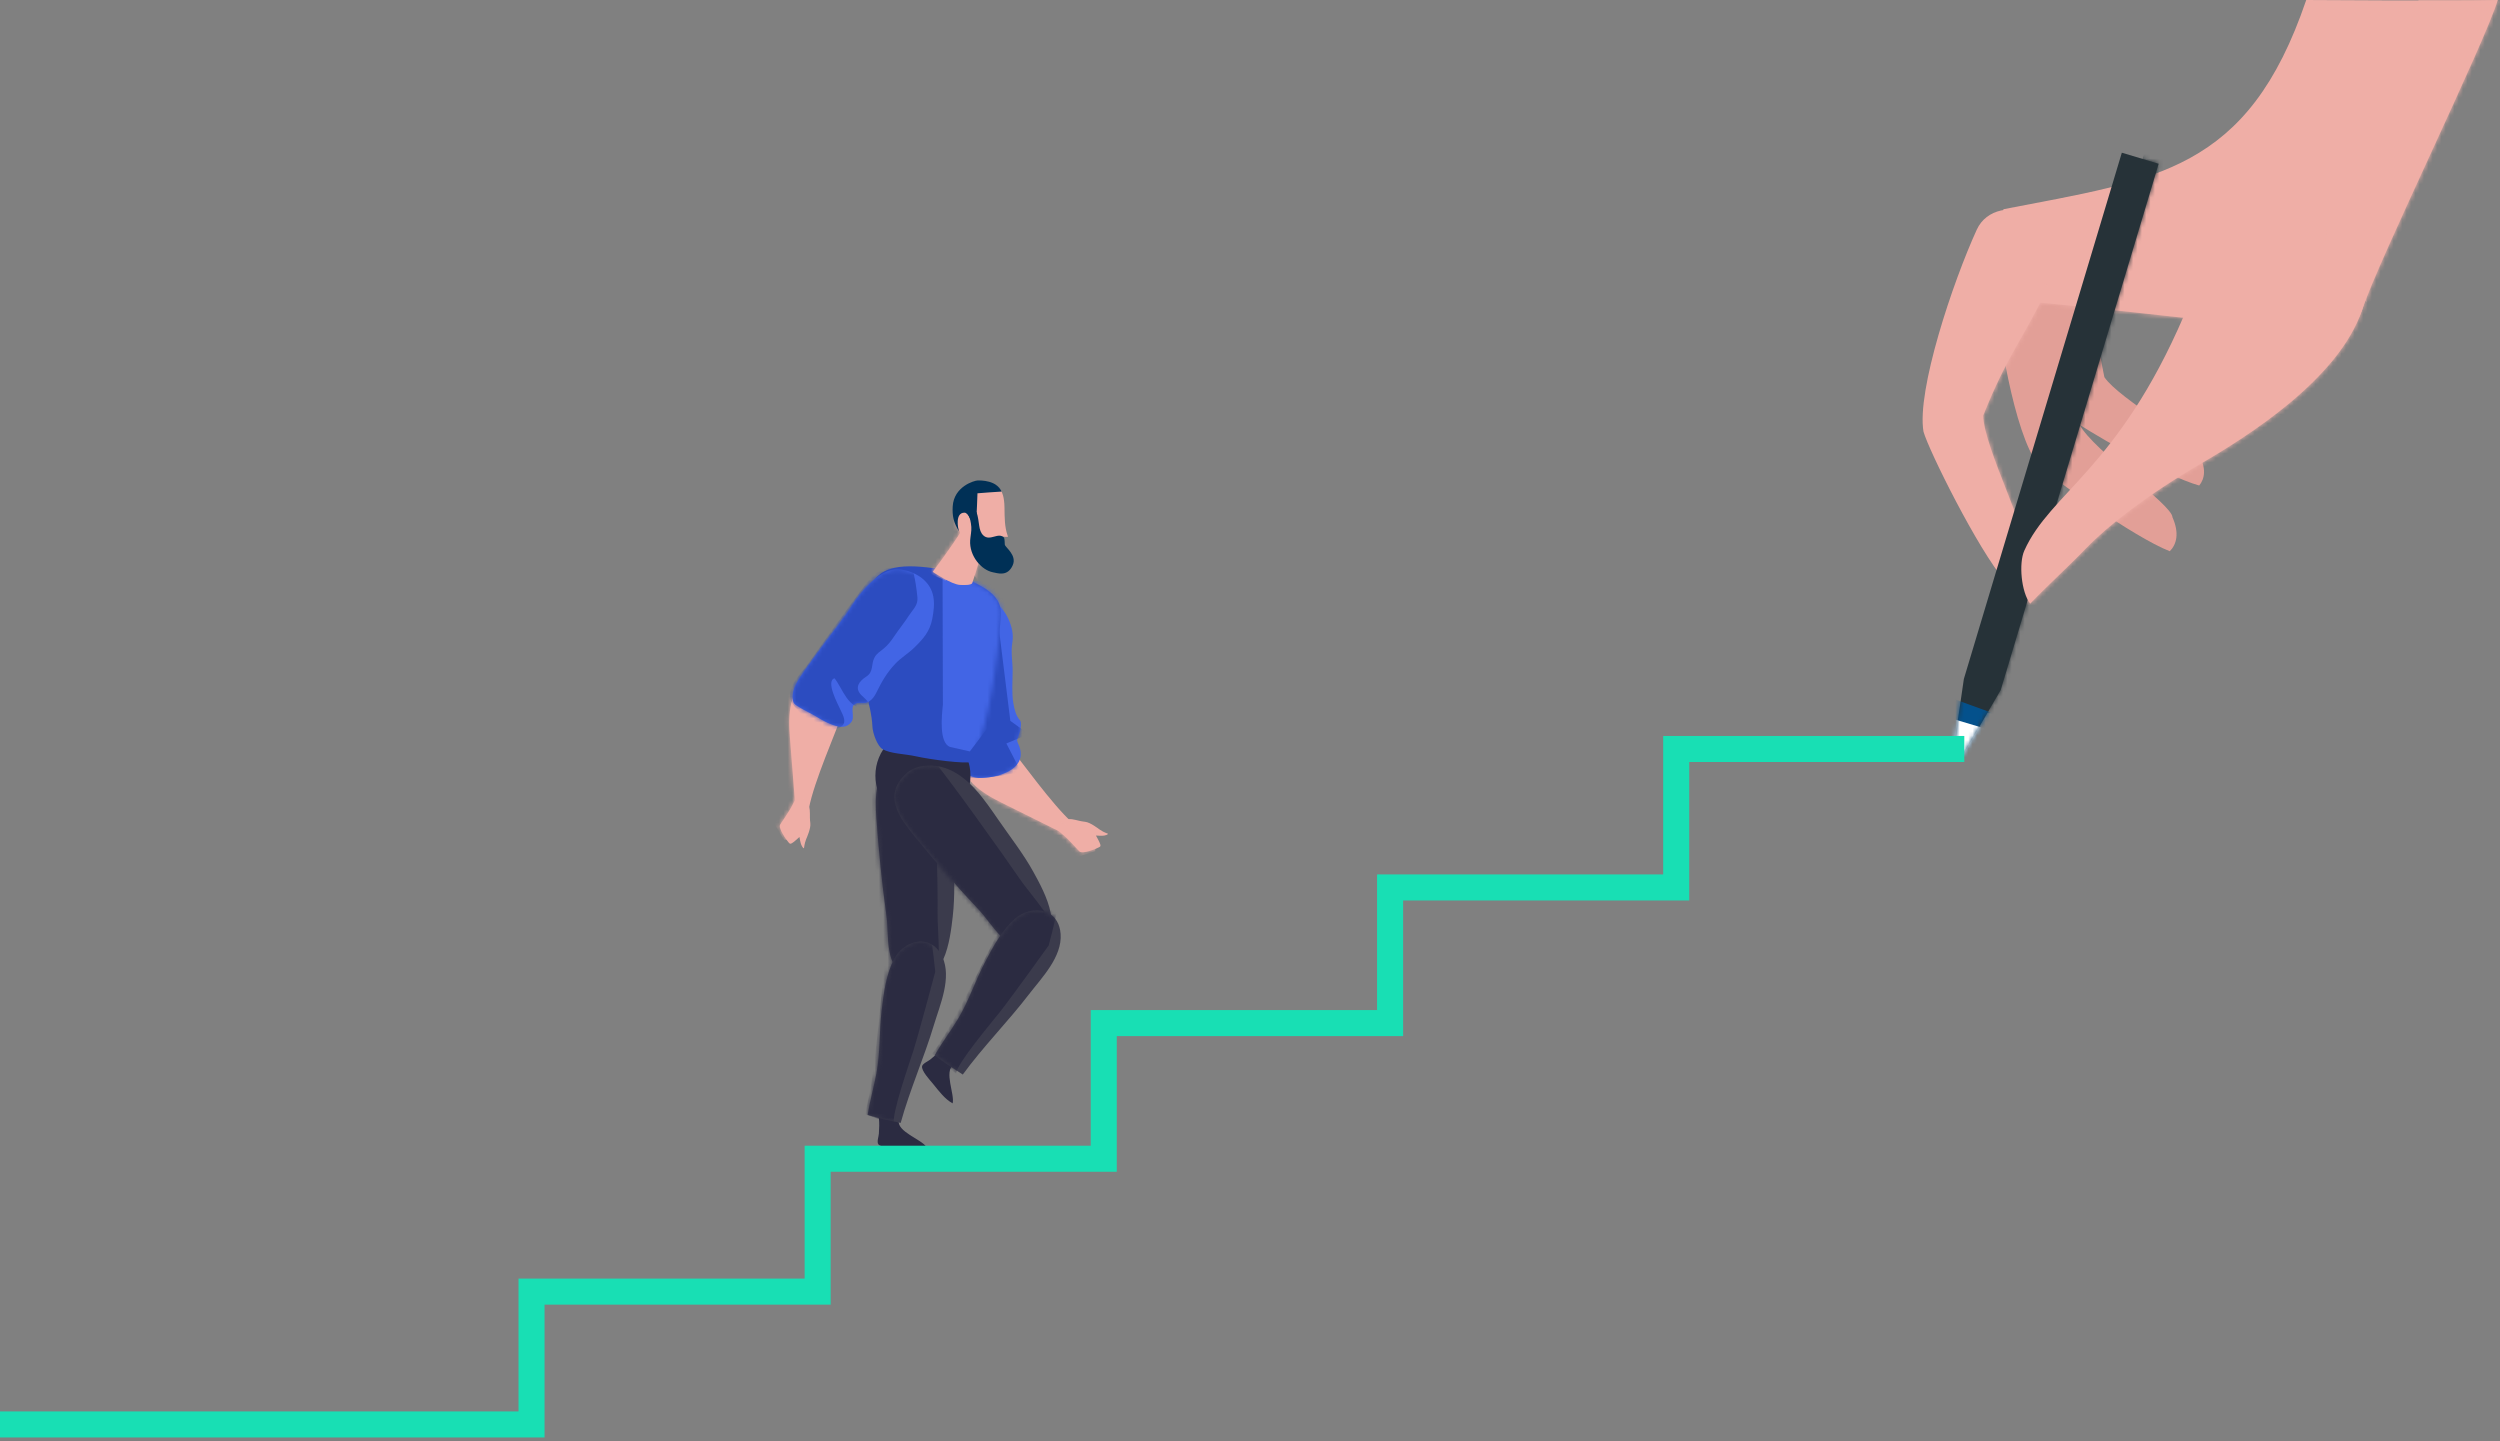 <svg xmlns="http://www.w3.org/2000/svg" width="576" height="332" viewBox="0 0 576 332" fill="none"><rect x="0" y="0" width="576" height="332" fill="#808080" stroke="none"/><path d="M459.332 63.494C460.056 75.809 464.107 99.95 469.547 106.987C472.341 109.944 491.633 123.781 499.912 127.003C501.479 125.466 502.174 122.849 500.533 119.168C500.518 116.345 482.32 103.749 479.201 97.954C477.663 83.688 479.097 79.475 478.535 67.308C477.722 49.864 458.741 53.634 459.332 63.494Z" fill="#E29F97"></path><path d="M463.264 56.842C465.068 68.181 471.055 90.149 476.732 96.151C479.585 98.62 498.729 109.663 506.698 111.865C507.998 110.298 508.398 107.815 506.55 104.562C506.269 101.961 488.263 91.982 484.848 86.896C482.098 73.828 483.059 69.792 481.403 58.586C479.023 42.532 461.815 47.765 463.264 56.842Z" fill="#E29F97"></path><path d="M461.592 48.208C496.791 41.379 517.902 39.575 531.355 0C531.355 0 565.149 0.237 575.498 0C572.245 10.526 548.429 59.03 544.216 71.418C541.452 79.401 536.647 76.371 468.629 69.57C468.614 69.585 457.852 72.039 461.592 48.208Z" fill="#EFAEA6"></path><mask id="mask0_10952_3053" style="mask-type:luminance" maskUnits="userSpaceOnUse" x="460" y="0" width="116" height="77"><path d="M461.59 48.209C496.789 41.379 517.9 39.575 531.353 0C531.353 0 565.147 0.237 575.496 0C572.243 10.526 548.427 59.03 544.214 71.419C541.45 79.402 536.645 76.371 468.627 69.571C468.612 69.585 457.85 72.04 461.59 48.209Z" fill="white"></path></mask><g mask="url(#mask0_10952_3053)"><path d="M534.34 58.453L560.639 -8.618L585.845 -15.596L558.599 83.275L534.34 58.453Z" fill="#EFAEA6"></path></g><mask id="mask1_10952_3053" style="mask-type:luminance" maskUnits="userSpaceOnUse" x="460" y="0" width="116" height="77"><path d="M461.59 48.209C496.789 41.379 517.9 39.575 531.353 0C531.353 0 565.147 0.237 575.496 0C572.243 10.526 548.427 59.03 544.214 71.419C541.45 79.402 536.645 76.371 468.627 69.571C468.612 69.585 457.85 72.04 461.59 48.209Z" fill="white"></path></mask><g mask="url(#mask1_10952_3053)"><path d="M469.5 65.875L529.284 61.262L518.729 78.086L464.533 74.478L469.5 65.875Z" fill="#EFAEA6"></path></g><path d="M455.458 52.896C449.915 64.988 441.562 90.016 443.173 99.448C444.341 103.676 455.71 126.62 461.963 133.864C464.225 133.199 466.221 131.055 466.502 126.723C467.906 124.033 456.966 102.834 456.937 95.738C462.687 81.368 466.191 78.101 471.809 66.23C479.866 49.229 459.893 43.212 455.458 52.896Z" fill="#EFAEA6"></path><mask id="mask2_10952_3053" style="mask-type:luminance" maskUnits="userSpaceOnUse" x="442" y="48" width="32" height="86"><path d="M455.458 52.895C449.915 64.988 441.562 90.016 443.173 99.448C444.341 103.676 455.71 126.619 461.963 133.863C464.225 133.198 466.221 131.054 466.502 126.723C467.906 124.032 456.966 102.833 456.937 95.737C462.687 81.368 466.191 78.101 471.809 66.23C479.866 49.229 459.893 43.212 455.458 52.895Z" fill="white"></path></mask><g mask="url(#mask2_10952_3053)"><path d="M467.744 62.711C467.581 63.509 451.615 97.688 451.615 97.688L466.532 134.927L480.236 72.512L467.744 62.711Z" fill="#EFAEA6"></path></g><path d="M497.355 37.727L488.869 35.185L452.472 156.437L450.137 172.522C449.93 173.956 451.851 174.621 452.576 173.379L460.958 158.995L497.355 37.727Z" fill="#263238"></path><mask id="mask3_10952_3053" style="mask-type:luminance" maskUnits="userSpaceOnUse" x="450" y="35" width="48" height="140"><path d="M497.355 37.727L488.869 35.185L452.472 156.437L450.137 172.522C449.93 173.956 451.851 174.621 452.576 173.379L460.958 158.995L497.355 37.727Z" fill="white"></path></mask><g mask="url(#mask3_10952_3053)"><path d="M455.117 163.415L494.855 32.627L504.153 36.648L463.174 165.78L455.117 163.415Z" fill="#263238"></path></g><mask id="mask4_10952_3053" style="mask-type:luminance" maskUnits="userSpaceOnUse" x="450" y="35" width="48" height="140"><path d="M497.355 37.727L488.869 35.185L452.472 156.437L450.137 172.522C449.93 173.956 451.851 174.621 452.576 173.379L460.958 158.995L497.355 37.727Z" fill="white"></path></mask><g mask="url(#mask4_10952_3053)"><path d="M449.027 160.636L463.175 165.78L456.714 179.263L442.197 175.656L449.027 160.636Z" fill="#04518C"></path></g><mask id="mask5_10952_3053" style="mask-type:luminance" maskUnits="userSpaceOnUse" x="450" y="35" width="48" height="140"><path d="M497.355 37.727L488.869 35.185L452.472 156.437L450.137 172.522C449.93 173.956 451.851 174.621 452.576 173.379L460.958 158.995L497.355 37.727Z" fill="white"></path></mask><g mask="url(#mask5_10952_3053)"><path d="M449.206 165.411L458.342 168.146L452.576 180.09L445.273 177.533L448.526 164.553" fill="white"></path></g><path d="M507.111 106.81C494.53 114.128 485.498 121.283 480.737 126.235C476.435 130.715 471.675 134.957 467.758 139.097C465.688 136.421 465.097 129.769 466.398 126.871C472.37 113.522 488.011 107.963 503.164 72.764C510.274 56.251 524.038 50.279 532.952 52.895C539.22 54.743 548.09 59.888 544.232 71.419C538.865 87.355 517.873 100.542 507.111 106.81Z" fill="#EFAEA6"></path><mask id="mask6_10952_3053" style="mask-type:luminance" maskUnits="userSpaceOnUse" x="465" y="52" width="81" height="88"><path d="M507.113 106.811C494.532 114.128 485.5 121.283 480.739 126.236C476.437 130.715 471.677 134.958 467.76 139.097C465.69 136.422 465.099 129.769 466.4 126.872C472.372 113.522 488.013 107.964 503.166 72.765C510.276 56.252 524.04 50.279 532.954 52.896C539.222 54.744 548.092 59.888 544.234 71.419C538.867 87.356 517.875 100.542 507.113 106.811Z" fill="white"></path></mask><g mask="url(#mask6_10952_3053)"><path d="M466.679 142.039C466.679 142.039 465.466 134.84 476.717 125.024C487.967 115.208 520.032 86.691 525.96 80.156C535.052 70.148 536.752 51.536 536.722 42.518L565.121 39.739L562.415 126.975L466.679 142.039Z" fill="#EFAEA6"></path></g><path d="M202.194 181.17C201.661 183.343 201.735 185.916 201.913 188.443C202.445 195.998 203.199 203.685 204.263 211.195C204.855 215.334 203.702 223.051 209.068 224.929C217.716 227.959 218.928 216.207 219.52 211.091C220.052 206.479 219.815 201.379 219.874 196.633C219.934 191.178 220.185 184.526 216.785 179.81C215.159 177.548 211.98 175.36 209.083 175.612C204.781 175.996 202.918 178.213 202.194 181.17Z" fill="#3B3B4C"></path><mask id="mask7_10952_3053" style="mask-type:luminance" maskUnits="userSpaceOnUse" x="201" y="175" width="19" height="51"><path d="M202.194 181.17C201.661 183.343 201.735 185.916 201.913 188.443C202.445 195.998 203.199 203.685 204.263 211.195C204.855 215.334 203.702 223.051 209.068 224.929C217.716 227.959 218.928 216.207 219.52 211.091C220.052 206.479 219.815 201.379 219.874 196.633C219.934 191.178 220.185 184.526 216.785 179.81C215.159 177.548 211.98 175.36 209.083 175.612C204.781 175.996 202.918 178.213 202.194 181.17Z" fill="white"></path></mask><g mask="url(#mask7_10952_3053)"><path d="M214.997 175.627C215.603 180.889 216.135 205.888 216.017 210.397C215.914 214.758 217.481 225.476 214.243 227.546C211.878 229.068 205.831 228.699 204.338 226.245C202.682 223.539 199.268 178.997 201.929 175.449C201.929 175.464 214.701 173.084 214.997 175.627Z" fill="#2B2B41"></path></g><path d="M202.49 257.511C202.623 258.886 202.579 259.847 202.49 261.207C202.461 261.768 201.988 263.084 202.357 263.616C202.978 264.489 205.979 264.459 206.999 264.518C209.054 264.651 211.523 264.917 213.43 264.237C212.306 262.493 206.556 260.734 207.073 258.073C207.28 256.979 205.329 255.885 204.087 256.003C202.683 256.151 202.49 257.511 202.49 257.511Z" fill="#2B2B41"></path><path d="M208.329 218.247C207.397 218.927 206.599 219.829 206.052 220.849C204.16 224.441 203.613 228.743 203.14 232.749C202.563 237.583 202.829 242.447 201.942 247.252C201.351 250.474 200.42 253.653 199.902 256.876C202.77 257.733 204.574 258.103 207.516 258.723C209.645 251.007 212.926 243.689 215.218 236.016C216.578 231.507 219.342 225.284 217.11 220.435C215.129 216.192 211.123 216.236 208.329 218.247Z" fill="#3B3B4C"></path><mask id="mask8_10952_3053" style="mask-type:luminance" maskUnits="userSpaceOnUse" x="199" y="216" width="19" height="43"><path d="M208.329 218.247C207.397 218.927 206.599 219.829 206.052 220.849C204.16 224.441 203.613 228.743 203.14 232.749C202.563 237.583 202.829 242.447 201.942 247.252C201.351 250.474 200.42 253.653 199.902 256.876C202.77 257.733 204.574 258.103 207.516 258.723C209.645 251.007 212.926 243.689 215.218 236.016C216.578 231.507 219.342 225.284 217.11 220.435C215.129 216.192 211.123 216.236 208.329 218.247Z" fill="white"></path></mask><g mask="url(#mask8_10952_3053)"><path d="M199.223 256.713C202.061 246.986 202.992 225.993 204.559 216.281C205.313 211.639 215.129 212.614 214.523 216.34C214.878 217.951 215.484 223.879 215.484 223.879C215.484 223.879 211.7 238.13 210.414 242.166C209.438 245.212 205.328 256.891 205.964 259.064" fill="#2B2B41"></path></g><path d="M233.447 173.217C232.146 171.842 230.047 169.329 228.007 169.196C225.434 169.033 223.187 171.399 222.345 173.572C220.186 179.13 226.676 182.944 230.786 184.955C232.442 185.768 244.017 191.534 245.554 192.287C247.447 192.775 248.171 190.558 247.107 189.582C242.479 185.502 234.792 174.636 233.447 173.217Z" fill="#EFAEA6"></path><mask id="mask9_10952_3053" style="mask-type:luminance" maskUnits="userSpaceOnUse" x="221" y="169" width="27" height="24"><path d="M233.449 173.216C232.148 171.842 230.049 169.328 228.008 169.195C225.436 169.033 223.189 171.398 222.346 173.571C220.188 179.13 226.678 182.944 230.788 184.954C232.443 185.768 244.019 191.533 245.556 192.287C247.449 192.775 248.173 190.557 247.109 189.582C242.481 185.501 234.794 174.636 233.449 173.216Z" fill="white"></path></mask><g mask="url(#mask9_10952_3053)"><path d="M247.671 192.273C241.89 188.562 232.148 175.893 224.343 169.625C223.515 170.29 216.64 175.833 220.218 180.535C224.727 186.448 230.906 191.031 237.736 193.943C240.294 195.037 243.221 195.88 245.793 194.815L247.671 192.273Z" fill="#EFAEA6"></path></g><path d="M253.39 191.149C253.095 190.942 251.217 189.479 250.034 189.346C248.068 189.124 247.462 188.621 246.043 188.739C245.511 188.739 244.402 189.109 244.003 189.671C242.894 191.238 244.712 191.918 246.087 193.411C246.649 194.017 247.477 194.801 248.674 196.146C249.325 196.885 252.548 195.569 253.109 195.259C253.479 195.052 253.642 195.052 253.509 194.549C253.361 193.973 252.489 192.509 252.503 192.509C252.607 192.524 254.011 192.613 254.44 192.509C254.647 192.465 255.223 192.347 255.283 192.095C255.194 192.036 254.381 191.829 253.39 191.149Z" fill="#EFAEA6"></path><mask id="mask10_10952_3053" style="mask-type:luminance" maskUnits="userSpaceOnUse" x="243" y="188" width="13" height="9"><path d="M253.39 191.15C253.095 190.943 251.217 189.479 250.034 189.346C248.068 189.124 247.462 188.622 246.043 188.74C245.511 188.74 244.402 189.11 244.003 189.671C242.894 191.238 244.712 191.918 246.087 193.411C246.649 194.018 247.477 194.801 248.674 196.146C249.325 196.886 252.548 195.57 253.109 195.259C253.479 195.052 253.642 195.052 253.509 194.55C253.361 193.973 252.489 192.51 252.503 192.51C252.607 192.524 254.011 192.613 254.44 192.51C254.647 192.465 255.223 192.347 255.283 192.096C255.194 192.037 254.381 191.83 253.39 191.15Z" fill="white"></path></mask><g mask="url(#mask10_10952_3053)"><path d="M242.51 189.168C242.732 188.814 249.621 191.356 252.459 192.406C252.578 193.663 252.504 194.313 252.341 196.131L247.803 197.61L241.83 190.809L242.244 189.183" fill="#EFAEA6"></path></g><path d="M218.812 139.792C215.293 142.763 216.491 150.909 216.905 152.845C217.333 154.782 219.507 171.605 220.423 175.287C221.34 178.968 225.405 179.234 225.405 179.234C229.338 179.396 236.847 177.489 234.852 171.975C234.512 171.029 234.127 170.807 234.556 169.817C234.955 168.885 235.576 166.609 235 165.958C234.053 164.864 233.728 163.475 233.477 162.011C233.078 159.69 233.299 157.014 233.314 154.649C233.329 152.491 232.871 150.362 233.226 148.203C233.566 146.163 233.166 144.36 232.25 142.423C230.712 139.186 227.726 136.983 224.03 137.412C224.06 137.412 220.941 137.781 218.812 139.792Z" fill="#4265E5"></path><mask id="mask11_10952_3053" style="mask-type:luminance" maskUnits="userSpaceOnUse" x="216" y="137" width="20" height="43"><path d="M218.812 139.792C215.293 142.763 216.491 150.909 216.905 152.845C217.333 154.782 219.507 171.605 220.423 175.287C221.34 178.968 225.405 179.234 225.405 179.234C229.338 179.396 236.847 177.489 234.852 171.975C234.512 171.029 234.127 170.807 234.556 169.817C234.955 168.885 235.576 166.609 235 165.958C234.053 164.864 233.728 163.475 233.477 162.011C233.078 159.69 233.299 157.014 233.314 154.649C233.329 152.491 232.871 150.362 233.226 148.203C233.566 146.163 233.166 144.36 232.25 142.423C230.712 139.186 227.726 136.983 224.03 137.412C224.06 137.412 220.941 137.781 218.812 139.792Z" fill="white"></path></mask><g mask="url(#mask11_10952_3053)"><path d="M215.634 144.744C215.456 146.843 218.827 167.51 219.211 169.861C219.743 173.113 219.344 177.4 222.671 178.967C225.006 180.061 235.266 177.873 235.266 177.873L231.866 171.295L237.01 169.137L232.782 166.091L230.107 144.552C230.107 144.552 224.755 139.718 221.695 137.796C220.793 138.032 216.018 140.073 215.634 144.744Z" fill="#2C4CC0"></path></g><path d="M206.155 169.151C206.125 169.299 206.125 169.299 206.155 169.151V169.151Z" fill="#003056"></path><path d="M220.392 186.45C224.67 182.172 224.67 175.236 220.392 170.958C216.114 166.68 209.178 166.68 204.9 170.958C200.622 175.236 200.622 182.172 204.9 186.45C209.178 190.727 216.114 190.727 220.392 186.45Z" fill="#2B2B41"></path><path d="M223.939 175.552C222.253 176.026 214.477 175.02 211.018 174.252C208.342 173.66 205.208 173.69 203.301 172.581C202.193 171.931 201.054 168.989 200.995 167.303C200.832 162.588 197.95 154.752 197.403 151.958C196.338 146.622 197.92 141.329 200.862 134.721C203.479 128.822 212.349 130.537 218.395 131.365C224.811 134.603 231.079 136.051 230.606 142.054C228.625 166.771 224.56 173.098 223.939 175.552Z" fill="#2C4CC0"></path><mask id="mask12_10952_3053" style="mask-type:luminance" maskUnits="userSpaceOnUse" x="197" y="130" width="34" height="46"><path d="M223.939 175.552C222.253 176.026 214.477 175.02 211.018 174.252C208.342 173.66 205.208 173.69 203.301 172.581C202.193 171.931 201.054 168.989 200.995 167.303C200.832 162.588 197.95 154.752 197.403 151.958C196.338 146.622 197.92 141.329 200.862 134.721C203.479 128.822 212.349 130.537 218.395 131.365C224.811 134.603 231.079 136.051 230.606 142.054C228.625 166.771 224.56 173.098 223.939 175.552Z" fill="white"></path></mask><g mask="url(#mask12_10952_3053)"><path d="M218.572 133.597L217.168 133.08L217.242 162.366C216.961 165.056 216.34 171.103 218.868 172.093L223.451 173.128L241.146 149.756L239.313 134.337L218.572 133.597Z" fill="#4265E5"></path></g><path d="M224.013 134.322C223.806 134.898 221.869 134.795 221.174 134.765C219.238 134.662 215.039 131.853 214.906 131.764C215.453 130.877 218.41 127.27 222.135 121.342C222.342 121.017 223.096 120.085 224.013 120.292C224.767 120.47 226.822 121.83 227.413 122.14C227.339 123.929 224.56 132.799 224.013 134.322Z" fill="#EFAEA6"></path><mask id="mask13_10952_3053" style="mask-type:luminance" maskUnits="userSpaceOnUse" x="214" y="120" width="14" height="15"><path d="M224.011 134.322C223.804 134.898 221.867 134.795 221.172 134.765C219.236 134.662 215.037 131.853 214.904 131.764C215.451 130.877 218.408 127.27 222.133 121.342C222.34 121.017 223.094 120.085 224.011 120.292C224.765 120.47 226.82 121.83 227.411 122.14C227.337 123.929 224.558 132.799 224.011 134.322Z" fill="white"></path></mask><g mask="url(#mask13_10952_3053)"><path d="M225.652 134.307C225.652 134.307 222.769 130.611 222.828 126.915L217.817 133.804L212.982 131.572L223.626 116.818L228.283 120.676L228.268 130.566L225.652 134.307Z" fill="#EFAEA6"></path></g><path d="M223.792 128.276C223.083 127.685 222.492 126.931 222.181 126.058C221.9 125.275 221.826 124.432 221.575 123.649C221.353 122.939 220.984 122.274 220.703 121.594C219.609 118.859 219.343 115.237 221.279 113.034C224.295 109.619 229.248 111.689 229.44 111.778C229.942 112.044 230.371 112.606 230.667 113.093C230.829 113.345 231.406 114.409 231.435 116.967C231.45 118.075 231.45 119.169 231.539 120.278C231.628 121.357 231.805 122.436 232.175 123.457C232.204 123.53 232.219 123.59 232.249 123.663C231.746 123.767 230.933 123.59 230.888 123.619C230.859 123.649 230.933 127.832 230.933 128.305C230.918 128.779 230.859 129.325 230.489 129.666C230.268 129.858 229.987 129.946 229.706 129.976C229.425 130.006 229.114 129.917 228.834 129.961C228.508 130.006 228.198 129.961 227.873 129.932C227.503 129.887 227.119 129.828 226.764 129.739C226.616 129.71 226.468 129.666 226.32 129.621C225.98 129.518 225.655 129.399 225.345 129.266C224.798 128.985 224.266 128.66 223.792 128.276Z" fill="#EFAEA6"></path><mask id="mask14_10952_3053" style="mask-type:luminance" maskUnits="userSpaceOnUse" x="219" y="111" width="14" height="19"><path d="M223.792 128.276C223.083 127.685 222.492 126.931 222.181 126.058C221.9 125.275 221.826 124.432 221.575 123.649C221.353 122.939 220.984 122.274 220.703 121.594C219.609 118.859 219.343 115.237 221.279 113.034C224.295 109.619 229.248 111.689 229.44 111.778C229.942 112.044 230.371 112.606 230.667 113.093C230.829 113.345 231.406 114.409 231.435 116.967C231.45 118.075 231.45 119.169 231.539 120.278C231.628 121.357 231.805 122.436 232.175 123.457C232.204 123.53 232.219 123.59 232.249 123.663C231.746 123.767 230.933 123.59 230.888 123.619C230.859 123.649 230.933 127.832 230.933 128.305C230.918 128.779 230.859 129.325 230.489 129.666C230.268 129.858 229.987 129.946 229.706 129.976C229.425 130.006 229.114 129.917 228.834 129.961C228.508 130.006 228.198 129.961 227.873 129.932C227.503 129.887 227.119 129.828 226.764 129.739C226.616 129.71 226.468 129.666 226.32 129.621C225.98 129.518 225.655 129.399 225.345 129.266C224.798 128.985 224.266 128.66 223.792 128.276Z" fill="white"></path></mask><g mask="url(#mask14_10952_3053)"><path d="M225.758 112.443C227.532 114.113 228.035 116.996 227.754 119.598C227.636 120.648 227.414 121.682 227.473 122.732C227.532 124.077 228.035 125.334 228.242 126.65C228.449 127.965 228.286 129.532 227.311 130.36C226.365 131.173 225.019 130.996 223.94 130.508C221.856 129.547 220.244 127.463 219.697 125.023C219.313 123.279 219.446 121.416 219.727 119.628C219.949 118.282 220.244 116.937 220.806 115.71C221.368 114.483 222.21 113.374 223.319 112.739" fill="#EFAEA6"></path></g><mask id="mask15_10952_3053" style="mask-type:luminance" maskUnits="userSpaceOnUse" x="219" y="111" width="14" height="19"><path d="M223.792 128.276C223.083 127.685 222.492 126.931 222.181 126.058C221.9 125.275 221.826 124.432 221.575 123.649C221.353 122.939 220.984 122.274 220.703 121.594C219.609 118.859 219.343 115.237 221.279 113.034C224.295 109.619 229.248 111.689 229.44 111.778C229.942 112.044 230.371 112.606 230.667 113.093C230.829 113.345 231.406 114.409 231.435 116.967C231.45 118.075 231.45 119.169 231.539 120.278C231.628 121.357 231.805 122.436 232.175 123.457C232.204 123.53 232.219 123.59 232.249 123.663C231.746 123.767 230.933 123.59 230.888 123.619C230.859 123.649 230.933 127.832 230.933 128.305C230.918 128.779 230.859 129.325 230.489 129.666C230.268 129.858 229.987 129.946 229.706 129.976C229.425 130.006 229.114 129.917 228.834 129.961C228.508 130.006 228.198 129.961 227.873 129.932C227.503 129.887 227.119 129.828 226.764 129.739C226.616 129.71 226.468 129.666 226.32 129.621C225.98 129.518 225.655 129.399 225.345 129.266C224.798 128.985 224.266 128.66 223.792 128.276Z" fill="white"></path></mask><g mask="url(#mask15_10952_3053)"><path d="M221.633 117.883C221.633 117.883 223.821 117.469 224.028 121.89L221.633 117.883Z" fill="#EFAEA6"></path></g><path d="M224.989 117.972C225.758 120.263 225.329 122.185 226.556 123.353C228.108 124.816 229.971 122.51 231.331 123.87C231.479 124.284 231.464 124.846 231.509 125.482C231.597 126.117 234.347 127.891 233.342 130.212C232.159 132.932 229.868 132.06 228.818 131.868C226.068 131.351 223.304 128.054 223.526 124.506C223.585 123.575 223.866 122.348 223.792 121.416C223.585 118.977 222.979 118.386 222.535 118.105" fill="#003056"></path><path d="M225.269 110.698C224.486 110.713 219.77 112.073 219.504 116.671C219.385 118.77 219.652 120.411 220.997 122.451C220.642 121.682 220.065 118.12 222.194 118.12C222.682 118.12 223.037 118.578 223.259 119.021C223.48 119.465 223.806 120.012 224.293 119.893C224.619 119.82 224.811 119.48 224.929 119.169C225.047 118.873 225.18 114.158 225.21 113.655C225.21 113.64 230.65 113.241 230.769 113.256C229.66 110.654 225.994 110.683 225.269 110.698Z" fill="#003056"></path><path d="M206.672 186.521C207.485 188.606 209.052 190.661 210.648 192.612C215.438 198.466 220.494 204.306 225.713 209.82C228.581 212.865 232.114 219.813 237.569 218.246C246.38 215.718 240.585 205.429 238.101 200.905C235.869 196.825 232.72 192.804 230.029 188.901C226.925 184.422 223.288 178.849 217.789 176.956C215.157 176.055 211.299 176.099 209.081 177.977C205.8 180.8 205.563 183.698 206.672 186.521Z" fill="#3B3B4C"></path><mask id="mask16_10952_3053" style="mask-type:luminance" maskUnits="userSpaceOnUse" x="206" y="176" width="37" height="43"><path d="M206.672 186.521C207.485 188.605 209.052 190.66 210.648 192.612C215.438 198.466 220.494 204.305 225.713 209.819C228.581 212.865 232.114 219.813 237.569 218.246C246.38 215.718 240.585 205.429 238.101 200.905C235.869 196.825 232.72 192.804 230.029 188.901C226.925 184.422 223.288 178.848 217.789 176.956C215.157 176.054 211.299 176.099 209.081 177.976C205.8 180.8 205.563 183.697 206.672 186.521Z" fill="white"></path></mask><g mask="url(#mask16_10952_3053)"><path d="M214.285 174.236C217.819 178.183 232.351 198.643 234.864 202.384C237.303 206.006 244.769 213.841 243.32 217.404C242.256 220.005 237.126 223.213 234.479 222.075C231.567 220.818 203.035 186.447 203.168 182.012C203.168 182.027 212.571 172.329 214.285 174.236Z" fill="#2B2B41"></path></g><mask id="mask17_10952_3053" style="mask-type:luminance" maskUnits="userSpaceOnUse" x="206" y="176" width="37" height="43"><path d="M206.672 186.521C207.485 188.605 209.052 190.66 210.648 192.612C215.438 198.466 220.494 204.305 225.713 209.819C228.581 212.865 232.114 219.813 237.569 218.246C246.38 215.718 240.585 205.429 238.101 200.905C235.869 196.825 232.72 192.804 230.029 188.901C226.925 184.422 223.288 178.848 217.789 176.956C215.157 176.054 211.299 176.099 209.081 177.976C205.8 180.8 205.563 183.697 206.672 186.521Z" fill="white"></path></mask><g mask="url(#mask17_10952_3053)"><path d="M231.568 186.019C231.568 186.035 231.568 186.035 231.568 186.019C231.584 186.019 231.584 186.019 231.568 186.019Z" fill="#3B3B4C"></path><path d="M231.582 186.062C231.598 186.079 231.598 186.079 231.582 186.062C231.598 186.062 231.598 186.062 231.582 186.062Z" fill="#3B3B4C"></path><path d="M231.553 186.034C231.569 186.018 231.569 186.018 231.553 186.034V186.034Z" fill="#3B3B4C"></path><path d="M231.568 186.049C231.568 186.049 231.568 186.033 231.568 186.049C231.568 186.033 231.584 186.033 231.568 186.049Z" fill="#3B3B4C"></path><path d="M231.568 186.048L231.553 186.064H231.568V186.048Z" fill="#3B3B4C"></path><path d="M231.539 186.049C231.555 186.033 231.539 186.033 231.539 186.033C231.539 186.033 231.539 186.033 231.539 186.049Z" fill="#3B3B4C"></path><path d="M231.582 186.049C231.598 186.033 231.582 186.033 231.582 186.033V186.049Z" fill="#3B3B4C"></path><path d="M231.568 186.092V186.108L231.553 186.092C231.553 186.092 231.568 186.092 231.568 186.092Z" fill="#3B3B4C"></path><path d="M231.614 186.092C231.598 186.092 231.598 186.108 231.614 186.092V186.092Z" fill="#3B3B4C"></path><path d="M231.568 186.093C231.568 186.093 231.553 186.093 231.553 186.078C231.553 186.078 231.553 186.078 231.568 186.062C231.568 186.078 231.568 186.078 231.568 186.093Z" fill="#3B3B4C"></path><path d="M231.598 186.049V186.033L231.613 186.049H231.598Z" fill="#3B3B4C"></path><path d="M231.598 186.064V186.048H231.582L231.598 186.064Z" fill="#3B3B4C"></path><path d="M231.51 186.064H231.525L231.51 186.048V186.064Z" fill="#3B3B4C"></path></g><path d="M217.035 241.619C216.118 242.639 215.379 243.26 214.315 244.132C213.871 244.487 212.585 245.034 212.452 245.655C212.23 246.689 214.285 248.892 214.936 249.676C216.237 251.272 217.7 253.268 219.489 254.214C220.021 252.204 217.405 246.793 219.711 245.359C220.657 244.768 220.14 242.58 219.208 241.767C218.173 240.835 217.035 241.619 217.035 241.619Z" fill="#2B2B41"></path><path d="M236.931 210.012C235.823 210.308 234.758 210.87 233.871 211.638C230.841 214.329 228.786 218.158 226.923 221.735C224.676 226.052 223.198 230.694 220.67 234.863C218.97 237.672 216.974 240.303 215.348 243.142C217.728 244.96 219.28 245.936 221.823 247.577C226.539 241.116 232.215 235.425 237.079 229.083C239.947 225.343 244.752 220.508 244.367 215.186C244.013 210.485 240.258 209.11 236.931 210.012Z" fill="#3B3B4C"></path><mask id="mask18_10952_3053" style="mask-type:luminance" maskUnits="userSpaceOnUse" x="215" y="209" width="30" height="39"><path d="M236.929 210.013C235.821 210.308 234.756 210.87 233.869 211.639C230.839 214.329 228.784 218.158 226.921 221.736C224.674 226.053 223.196 230.695 220.668 234.863C218.968 237.672 216.972 240.304 215.346 243.142C217.726 244.96 219.278 245.936 221.821 247.577C226.537 241.117 232.213 235.425 237.077 229.083C239.945 225.343 244.75 220.509 244.365 215.187C244.011 210.486 240.256 209.111 236.929 210.013Z" fill="white"></path></mask><g mask="url(#mask18_10952_3053)"><path d="M214.785 242.757C220.891 234.671 229.199 215.364 234.107 206.849C236.458 202.783 245.298 207.159 243.391 210.441C243.154 212.082 241.617 217.833 241.617 217.833C241.617 217.833 233.028 229.822 230.396 233.134C228.401 235.647 220.418 245.108 220.255 247.37" fill="#2B2B41"></path></g><path d="M193.412 166.076C193.915 164.257 195.009 161.168 194.078 159.335C192.91 157.043 189.717 156.334 187.425 156.718C181.541 157.723 181.601 165.248 181.985 169.801C182.133 171.649 183.123 184.54 183.271 186.24C183.833 188.118 186.095 187.6 186.39 186.181C187.514 180.135 192.895 167.953 193.412 166.076Z" fill="#EFAEA6"></path><mask id="mask19_10952_3053" style="mask-type:luminance" maskUnits="userSpaceOnUse" x="181" y="156" width="14" height="32"><path d="M193.414 166.075C193.917 164.257 195.011 161.167 194.08 159.334C192.912 157.043 189.719 156.333 187.427 156.717C181.543 157.723 181.603 165.247 181.987 169.801C182.135 171.649 183.125 184.54 183.273 186.24C183.835 188.117 186.097 187.6 186.392 186.181C187.516 180.134 192.897 167.953 193.414 166.075Z" fill="white"></path></mask><g mask="url(#mask19_10952_3053)"><path d="M184.352 188.058C184.574 181.199 190.443 166.327 191.818 156.407C190.812 156.037 182.534 152.977 180.331 158.462C177.566 165.366 176.812 173.023 177.818 180.385C178.187 183.135 178.971 186.092 181.203 187.748L184.352 188.058Z" fill="#EFAEA6"></path></g><path d="M185.725 193.381C185.858 193.041 186.849 190.882 186.701 189.7C186.45 187.734 186.804 187.024 186.361 185.679C186.243 185.147 185.622 184.171 184.971 183.905C183.183 183.18 182.961 185.117 181.822 186.802C181.364 187.482 180.802 188.473 179.768 189.951C179.206 190.764 181.231 193.588 181.66 194.061C181.956 194.371 181.985 194.519 182.443 194.283C182.976 194.017 184.188 192.819 184.188 192.834C184.203 192.952 184.439 194.327 184.646 194.711C184.735 194.889 184.986 195.436 185.237 195.436C185.282 195.332 185.297 194.49 185.725 193.381Z" fill="#EFAEA6"></path><mask id="mask20_10952_3053" style="mask-type:luminance" maskUnits="userSpaceOnUse" x="179" y="183" width="8" height="13"><path d="M185.727 193.381C185.86 193.041 186.851 190.883 186.703 189.7C186.452 187.734 186.806 187.025 186.363 185.679C186.245 185.147 185.624 184.171 184.973 183.905C183.185 183.181 182.963 185.117 181.824 186.803C181.366 187.483 180.804 188.473 179.77 189.952C179.208 190.765 181.233 193.588 181.662 194.061C181.957 194.372 181.987 194.52 182.445 194.283C182.978 194.017 184.19 192.82 184.19 192.834C184.205 192.953 184.441 194.327 184.648 194.712C184.737 194.889 184.988 195.436 185.239 195.436C185.284 195.333 185.299 194.49 185.727 193.381Z" fill="white"></path></mask><g mask="url(#mask20_10952_3053)"><path d="M185.121 182.323C185.52 182.456 184.648 189.744 184.293 192.76C183.096 193.174 182.46 193.248 180.642 193.514L178.158 189.449L183.391 182.057L185.077 182.072" fill="#EFAEA6"></path></g><path d="M206.969 131.202C202.371 130.847 197.522 137.515 196.473 139.2C194.432 142.467 191.919 145.483 189.657 148.587C188.209 150.583 186.745 152.579 185.326 154.589C183.995 156.496 182.384 158.61 182.65 161.064C182.768 162.173 183.153 162.321 184.129 162.927C185.459 163.755 186.923 164.376 188.268 165.219C189.702 166.12 191.476 167.037 193.146 167.377C194.329 167.613 195.305 167.392 196.118 166.401C197.167 165.13 195.541 162.676 197.271 162.055C198.261 161.7 199.148 162.277 200.198 161.641C200.996 161.153 201.499 160.414 201.898 159.601C203.14 157.088 204.323 154.974 206.303 152.904C207.604 151.529 209.231 150.583 210.576 149.282C212.719 147.198 214.213 145.527 214.789 142.615C215.499 138.978 215.558 135.726 212.379 133.183C212.379 133.168 209.896 131.232 206.969 131.202Z" fill="#4265E5"></path><mask id="mask21_10952_3053" style="mask-type:luminance" maskUnits="userSpaceOnUse" x="182" y="131" width="34" height="37"><path d="M206.967 131.202C202.369 130.847 197.52 137.514 196.471 139.199C194.431 142.467 191.917 145.482 189.656 148.587C188.207 150.583 186.743 152.578 185.324 154.589C183.994 156.496 182.382 158.61 182.648 161.064C182.767 162.173 183.151 162.32 184.127 162.927C185.457 163.754 186.921 164.375 188.266 165.218C189.7 166.12 191.474 167.036 193.144 167.376C194.327 167.613 195.303 167.391 196.116 166.401C197.165 165.129 195.539 162.675 197.269 162.054C198.259 161.7 199.146 162.276 200.196 161.64C200.994 161.153 201.497 160.413 201.896 159.6C203.138 157.087 204.321 154.973 206.302 152.904C207.602 151.529 209.229 150.583 210.574 149.282C212.717 147.197 214.211 145.527 214.787 142.614C215.497 138.978 215.556 135.725 212.377 133.183C212.377 133.168 209.894 131.231 206.967 131.202Z" fill="white"></path></mask><g mask="url(#mask21_10952_3053)"><path d="M201.232 132.503C199.636 133.878 187.573 150.997 186.198 152.933C184.675 155.092 182.177 157.206 182.014 160.015C181.911 161.789 182.798 162.498 183.877 163.666C185.015 164.893 185.725 166.164 187.262 167.007C189.051 167.983 191.697 168.678 193.604 167.554C195.349 166.519 194.21 164.804 193.575 163.4C193.057 162.247 190.174 156.925 192.274 156.274C194.122 158.551 195.393 163.474 199.222 163.03C201.72 162.749 199.044 160.798 198.394 160.103C196.812 158.403 197.98 156.925 199.591 155.89C201.365 154.737 200.611 153.14 201.498 151.47C201.986 150.553 202.799 150.095 203.568 149.459C204.633 148.587 205.283 147.7 206.052 146.562C207.131 144.95 208.373 143.457 209.422 141.816C210.368 140.353 211.536 139.48 211.374 137.647C211.182 135.666 210.901 133.7 210.428 131.764C209.629 131.32 204.78 129.428 201.232 132.503Z" fill="#2C4CC0"></path></g><path d="M0 328.19H122.465V297.588H188.384V266.972H254.303V235.72H320.28V204.468H386.199V172.566H452.576" stroke="#18DFB4" stroke-width="6" stroke-miterlimit="10"></path></svg>
